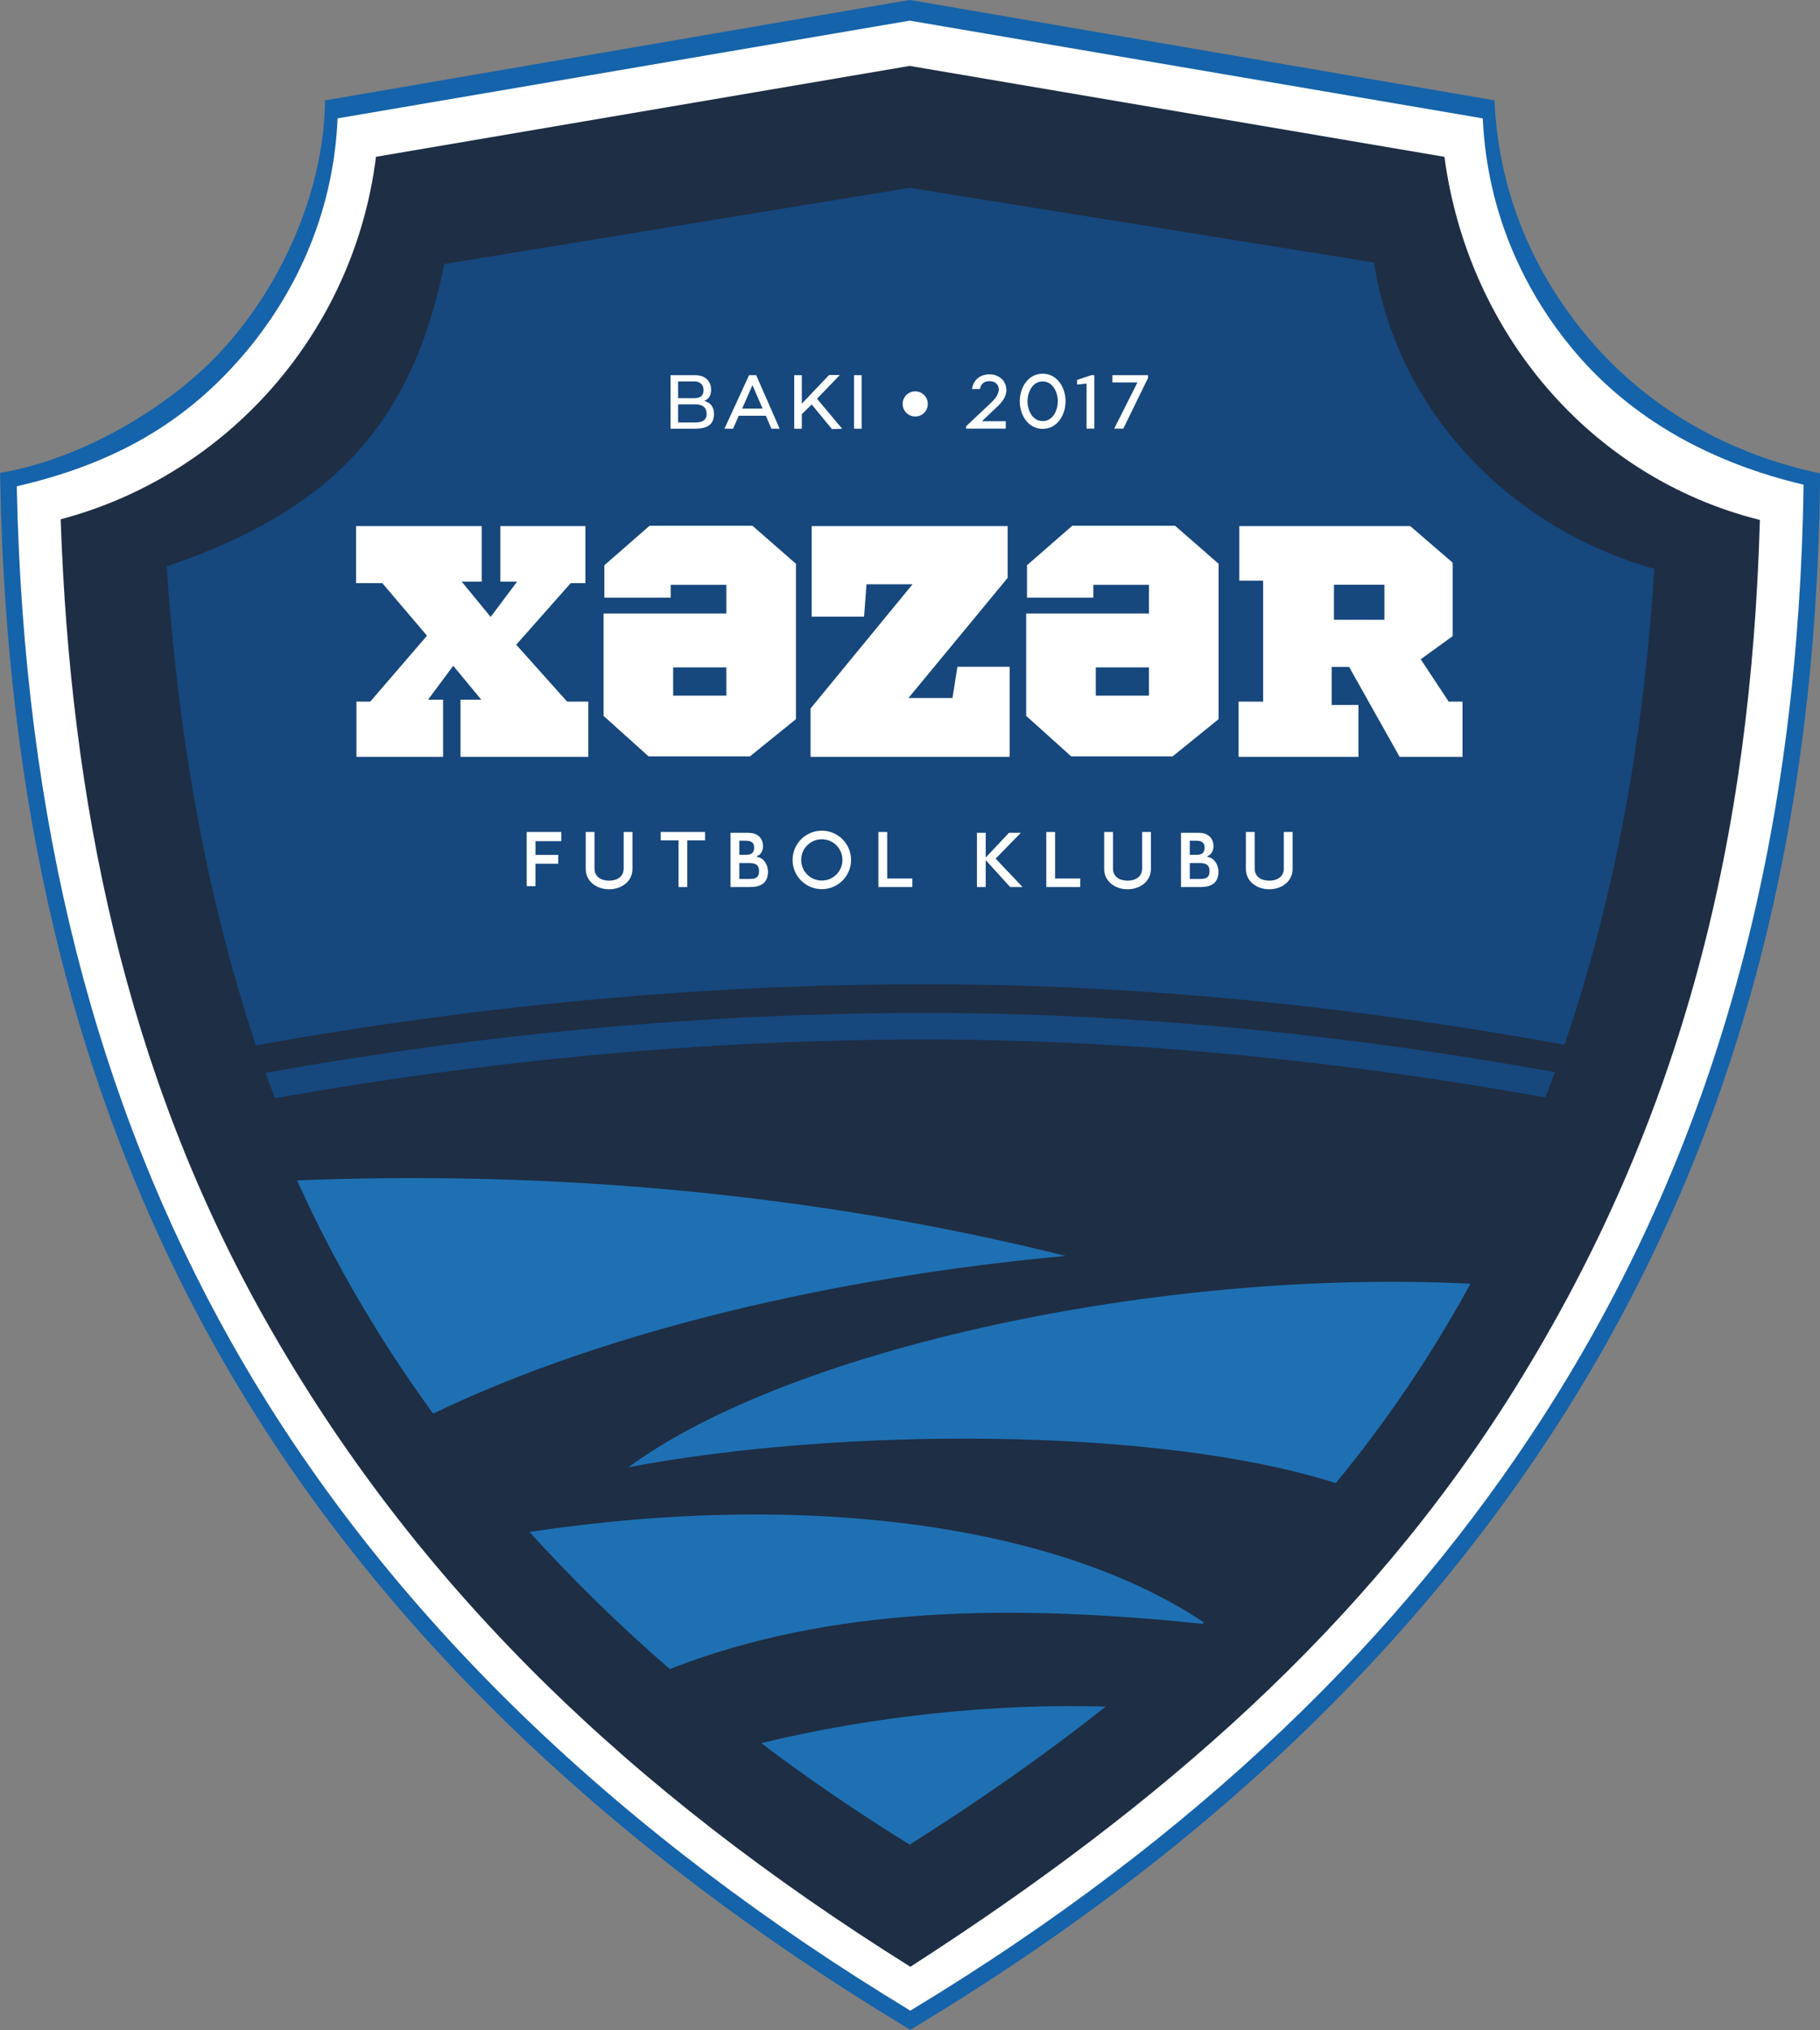 <svg xmlns="http://www.w3.org/2000/svg" width="677.867" height="756" viewBox="0 0 508.4 567" xmlns:v="https://vecta.io/nano"><rect x="0" y="0" width="508.4" height="567" fill="#808080" stroke="none"/><defs><clipPath id="A"><path d="M0 0h508.398v567H0zm0 0"/></clipPath><path id="B" d="M292.273 247.746h9.48v-2.383h-7.023v-13h-2.457zm0 0"/></defs><g clip-path="url(#A)"><path d="M62.441 97.348c17.746-19.594 28.188-46.137 28.352-69.316L254.109-.02l163.352 28.047c1.117 24.832 10.242 47.523 26.488 66.66 16.945 19.961 39.934 32.383 64.496 37.523l-.051 3.676c-1.359 94.398-21.914 182.141-73.426 262.18C389.98 467.969 327.453 522.719 256.66 565.48l-2.371 1.43-2.363-1.434c-77.66-47.02-146.652-108.957-191.477-188.688C18.684 302.508 1.816 220.547.109 135.914l-.078-3.848c21.488-3.5 46.84-17.527 62.41-34.719zm0 0" fill-rule="evenodd" fill="rgb(8.228%,38.818%,66.602%)"/></g><g fill-rule="evenodd"><path d="M4.684 135.82c28.496-6.555 46.832-18.445 61.148-34.258 16.324-18.023 27.348-41.621 28.465-68.5L254.109 5.766l160.09 27.297c1.207 26.855 11.988 48.996 25.805 65.273 16.156 19.035 38.391 31.035 63.813 37.027-1.34 93.316-21.508 180.687-72.695 260.227-38.965 60.547-96.047 117.18-176.832 165.973-78.977-47.82-146.266-109.492-189.852-187.016C27.168 308.262 6.582 230.148 4.684 135.82zm0 0" fill="rgb(100%,100%,100%)"/><path d="M16.949 145.039c2.68 78.512 17.973 153.848 56.816 222.934 42.195 75.059 102.242 132.32 180.535 181.336 69.707-44.852 127.441-95.074 168.777-161.363 47.445-76.082 66.039-154.66 68.531-242.734-47.258-11.785-81.562-52.266-88.117-101.41L254.109 18.41 105.031 43.793c-6.117 49.047-41.508 88.906-88.082 101.246zm0 0" fill="rgb(11.768%,18.042%,26.66%)"/><path d="M46.563 158.184c2.902 44.313 10.426 90.484 24.934 133.781 62.063-11.133 124.941-17.156 188-17.066 59.578.086 118.941 6.258 177.535 16.887 14.621-42.824 22.305-87.695 25.063-132.91-41.395-11.793-72.02-44.867-78.277-85.57L254.113 52.453 124.109 73.734c-9 44.906-31.812 68.957-77.547 84.449zm27.59 141.441l2.609 7.09c60.305-10.672 121.457-16.457 182.715-16.371 57.766.082 115.387 5.996 172.219 16.172l2.645-7.078c-57.719-10.406-116.184-16.445-174.852-16.531-62.168-.086-124.148 5.82-185.336 16.719zm0 0" fill="rgb(8.617%,27.831%,49.022%)"/><path d="M82.977 329.68c71.445-2.875 145.16 3.699 214.688 21.094-63.379 5.781-128.266 20.703-176.672 44.047-14.77-20.273-27.594-42.012-38.016-65.141zm64.929 98.183c79.422-11.941 148.633-1.359 188.41 25.277l-.414.387c-52.77-5.496-103.836-5.023-148.801 12.637-13.758-11.934-26.906-24.711-39.195-38.301zm262.848-69.324c-86.602-4.371-189.91 18.012-235.273 51.277 59.348-11.316 148.637-11.355 197.641 4.422 14.09-17.129 26.684-35.586 37.633-55.699zM212.633 486.844c31.738-7.695 65.832-11.117 96.238-10.203-17.094 13.566-35.383 26.32-54.742 38.543-14.105-8.672-28.008-18.129-41.496-28.34zm0 0" fill="rgb(11.768%,43.921%,70.117%)"/><g fill="rgb(100%,100%,100%)"><path d="M229.57 232.008a8.17 8.17 0 0 0-8.164 8.164c0 4.504 3.656 8.16 8.164 8.16s8.16-3.656 8.16-8.16-3.656-8.164-8.16-8.164zm5.758 8.164c0 3.18-2.582 5.762-5.758 5.762-3.184 0-5.766-2.582-5.766-5.762a5.77 5.77 0 0 1 5.766-5.766c3.176 0 5.758 2.582 5.758 5.766zm0 0"/><use href="#B"/><use href="#B" x="-46.902"/><path d="M272.898 247.746h2.457v-7.516l6.832 7.516h3.461l-7.527-7.937 7.043-7.215h-3.305l-6.504 6.902v-6.902h-2.457zm57 0h5.418c2.996 0 5.063-1.055 5.051-4.348-.004-1.715-1.09-3.781-2.941-4.027l-.125-.016v-.277l.102-.035c1.051-.324 1.621-1.727 1.586-2.746-.082-2.465-1.766-3.703-4.129-3.703h-4.961zm2.457-12.945h1.434c1.457 0 2.707.176 2.703 1.953-.004 1.672-.996 1.996-2.461 1.996h-1.676zm0 6.242h2.492c1.648 0 3.031.23 3.023 2.223-.008 2.039-1.187 2.23-2.902 2.23h-2.613zm-128.292 6.703h5.414c2.996 0 5.063-1.055 5.055-4.348-.004-1.715-1.094-3.781-2.941-4.027l-.129-.016v-.277l.105-.035c1.051-.324 1.621-1.727 1.586-2.746-.086-2.465-1.77-3.703-4.133-3.703h-4.957zm2.457-12.945h1.434c1.453 0 2.703.176 2.699 1.953-.004 1.672-.996 1.996-2.461 1.996h-1.672zm0 6.242h2.488c1.652 0 3.031.23 3.027 2.223-.008 2.039-1.191 2.23-2.906 2.23h-2.609zm-16.989 6.703h2.457v-13.043h4.961v-2.34h-12.383v2.34h4.965zm0 0"/><path d="M321.496 232.363h-2.457v10.203c0 2.367-1.918 3.398-4.066 3.398-2.156 0-4.074-1.027-4.074-3.398v-10.203h-2.457v10.313c0 3.609 3.172 5.691 6.531 5.691s6.523-2.074 6.523-5.691zm39.582 0h-2.457v10.203c0 2.367-1.918 3.398-4.07 3.398s-4.07-1.027-4.07-3.398v-10.203h-2.457v10.313c0 3.609 3.168 5.691 6.527 5.691s6.527-2.074 6.527-5.691zm-184.406 0h-2.457v10.203c0 2.367-1.926 3.398-4.07 3.398-2.156 0-4.074-1.027-4.074-3.398v-10.203h-2.457v10.313c0 3.609 3.172 5.691 6.531 5.691s6.527-2.074 6.527-5.691zm-29.543 15.153h2.457v-6.27h6.348v-2.48h-6.348v-3.836h7.219v-2.566h-9.676zM99.465 146.934h35.094v15.504h-5.594l8.094 9.867 7.395-9.867h-4.68v-15.504h23.754v15.926h-4.098l-15.227 17.207 14.219 15.891h5.918v15.434h-35.703v-15.977h5.797l-7.828-9.465-7.031 9.465h4.195v15.977H99.566v-15.434h3.859l15.852-18.406-12.488-14.691h-7.324zm0 0"/><path d="M226.73 146.934h54.75v14.465l-27.711 33.555h12.301l1.371-8.727h14.598v25.164h-55.617v-13.516l28.484-34.684h-12.852l-.684 9.039h-14.64zm145.899 26.168h14.086v-9.785h-14.086zm-26.437-26.168h47.746l11.852 10.215v20.52l-8.926 6.457 7.816 11.832h3.855v15.434h-17.559l-14.105-25.109h-4.875v10.609h7.48v14.5h-33.488v-15.434h6.855v-33.785h-6.652zm-158.837 16.41v3.574h-18.531v-9.047l12.629-11.031h28.734l12.156 10.621v43.395l-12.848 10.395h-28.324l-12.578-11.312v-28.586h34.301v-8.008zm.684 30.941h14.855v-7.887h-14.855zm0 0"/><path d="M305.414 163.344v3.574h-18.531v-9.047l12.637-11.031h28.727l12.156 10.621v43.395l-12.844 10.395H299.23l-12.578-11.312v-28.586h34.301v-8.008zm.684 30.941h14.855v-7.887h-14.855zm-50.434-84.988c1.941 0 3.516 1.574 3.516 3.516s-1.574 3.516-3.516 3.516-3.516-1.574-3.516-3.516 1.574-3.516 3.516-3.516zm35.594-4.926c-4.125 0-6.398 3.941-6.398 7.703s2.273 7.707 6.398 7.707 6.398-3.941 6.398-7.707-2.273-7.703-6.398-7.703zm0 2.168c2.883 0 4.227 3.039 4.227 5.535s-1.344 5.535-4.227 5.535-4.227-3.039-4.227-5.535 1.34-5.535 4.227-5.535zm22.527 13.176l6.895-14.125.031-.809h-9.992v2.039h7.012l-6.488 12.895zm0 0"/><path d="M305.691 119.715v-14.934l-.832-.004-3.988 1.336v1.305l2.652-.289v12.586zm-24.738 0v-2.062h-6.664l4.219-4c1.359-1.289 2.695-2.883 2.613-4.871-.105-2.57-2.168-4.207-4.66-4.227-2.633-.02-4.566 1.492-4.937 4.102l2.223-.008c.242-1.395 1.09-2.164 2.551-2.184.691-.008 1.406.109 1.934.59.582.531.844 1.246.746 2.031-.098.746-.437 1.418-.875 2.023-.387.535-.902 1.027-1.383 1.48l-6.867 6.488-.008.637zm-42.383.019h2.117v-14.945h-2.117zm-16.707 0h2.117v-4.051l2.766-2.711 5.66 6.883 2.84-.109-7.016-8.375 6.359-6.621h-3.004l-7.605 8v-7.961h-2.117zm-19.492 0h2.41l1.578-3.617h7.59l1.523 3.617h2.309l-6.543-14.945h-1.992zm4.945-5.613l2.879-6.555 2.832 6.555zm-20.011 5.613h6.813c3.031 0 5.395-.812 5.32-4.266-.035-1.645-.805-2.867-2.375-3.391l-.348-.113.332-.156c1.207-.555 1.586-1.738 1.59-2.988 0-2.605-1.906-4.031-4.391-4.031h-6.941zm2.117-8.543v-4.664h4.574c1.484 0 2.539.871 2.539 2.422 0 1.672-.984 2.242-2.496 2.242zm7.969 4.48c0 1.941-1.715 2.328-3.273 2.328h-4.695v-5.07h4.758c1.816 0 3.211.637 3.211 2.742zm0 0"/></g></g></svg>